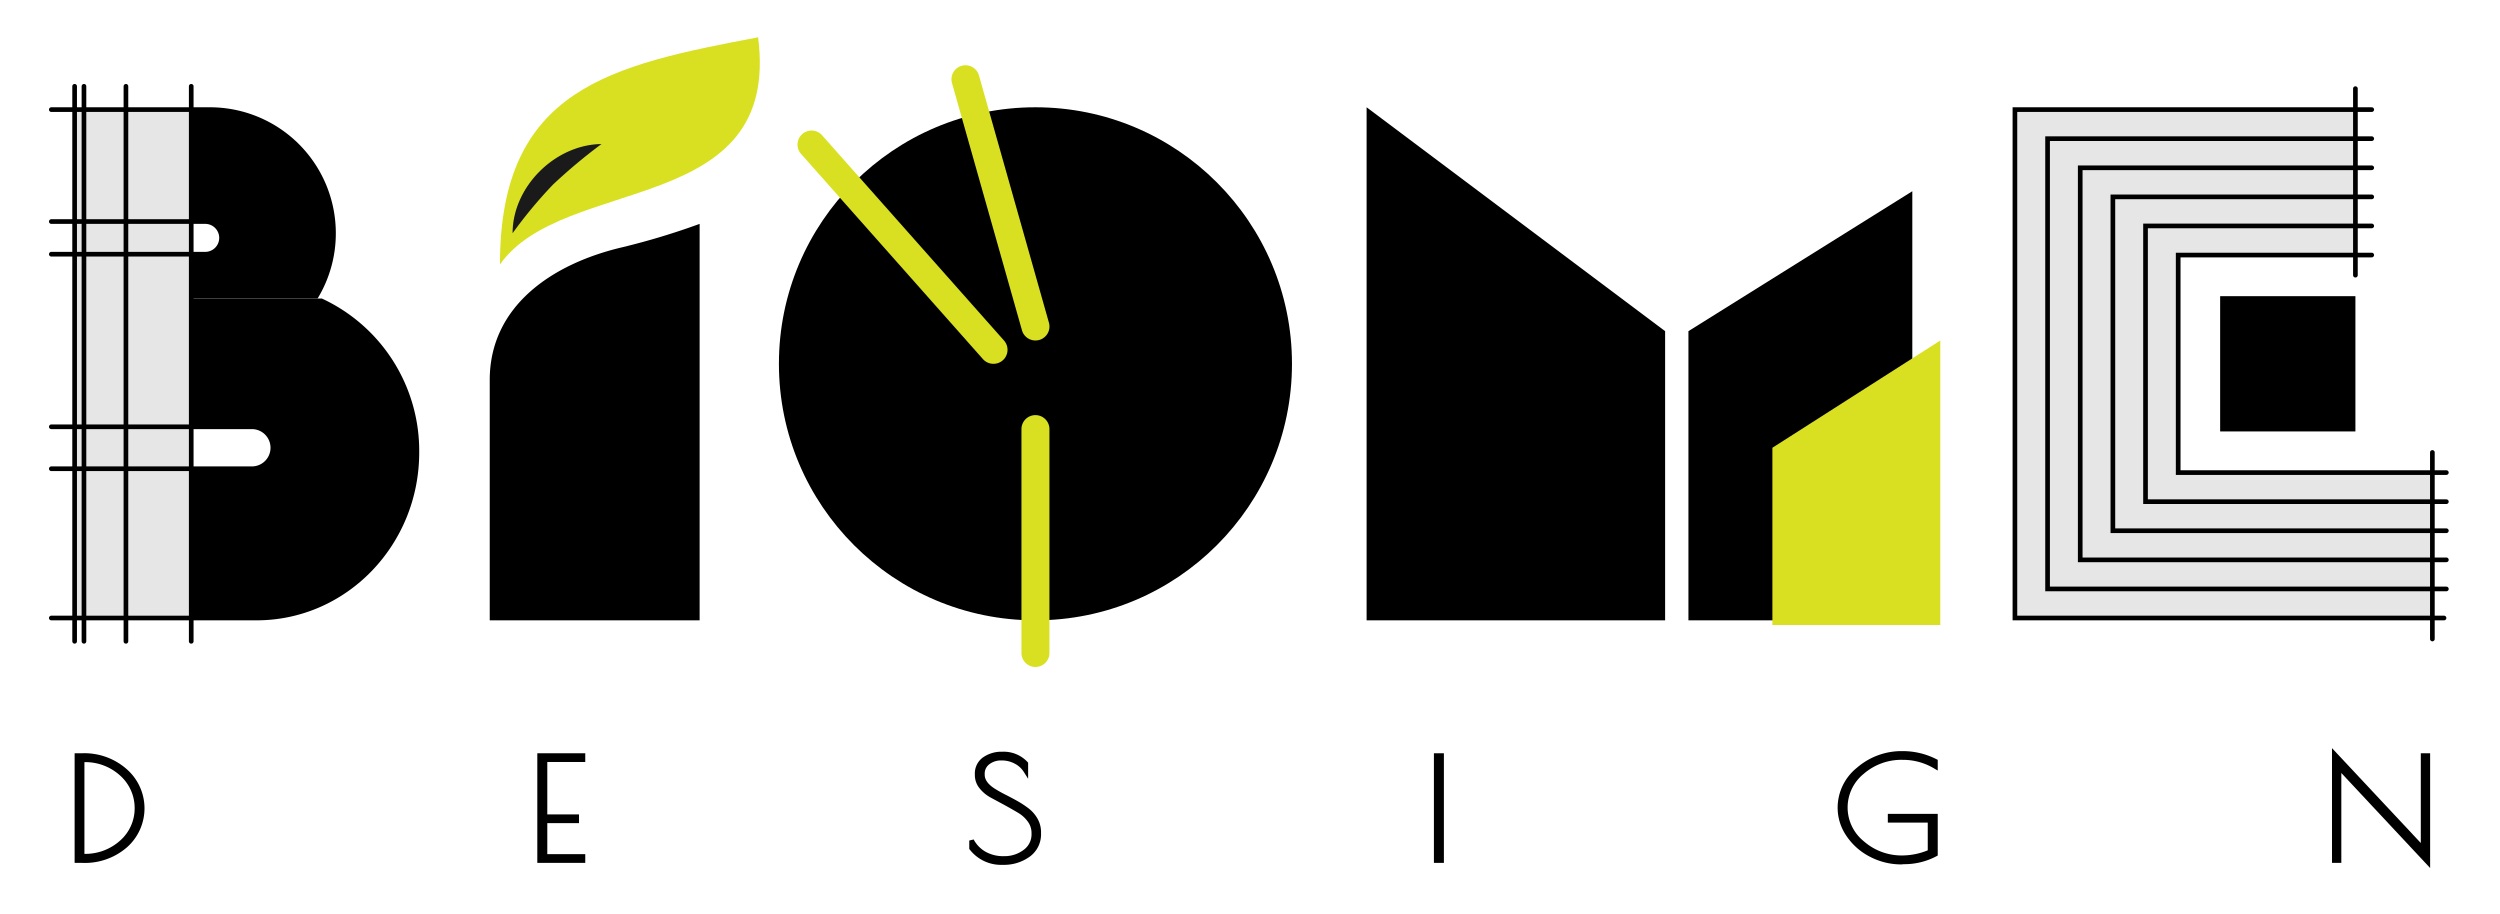 <svg id="Layer_2" data-name="Layer 2" xmlns="http://www.w3.org/2000/svg" viewBox="0 0 536 196"><defs><style>.cls-1{opacity:0.1;}.cls-2{fill:#d9e021;}.cls-3{fill:#1a1a1a;}.cls-4{fill:none;stroke:#000;stroke-linecap:round;stroke-miterlimit:10;}</style></defs><rect class="cls-1" x="16" y="24" width="25" height="108"/><path d="M150,133H105V81.47c0-15.72,13.16-24.88,28.47-28.47A153.35,153.35,0,0,0,150,48Z"/><circle cx="222" cy="78" r="55"/><path class="cls-2" d="M213,78a3,3,0,0,1-2.25-1l-39-44a3,3,0,1,1,4.5-4l39,44A3,3,0,0,1,213,78Z"/><path class="cls-2" d="M222,73a3,3,0,0,1-2.89-2.18l-15-53a3,3,0,1,1,5.78-1.64l15,53a3,3,0,0,1-2.07,3.71A3.36,3.36,0,0,1,222,73Z"/><path class="cls-2" d="M222,143a3,3,0,0,1-3-3V92a3,3,0,0,1,6,0v48A3,3,0,0,1,222,143Z"/><polygon points="357 133 293 133 293 23 357 71 357 133"/><polygon points="410 133 362 133 362 71 410 41 410 133"/><polygon class="cls-2" points="416 134 380 134 380 96 416 73 416 134"/><path class="cls-2" d="M107.19,56.7C107.19,19,130.81,14,162.54,8,167.5,46.67,120.85,37.3,107.19,56.7Z"/><path class="cls-3" d="M109.9,50c0-10,9.14-19,19.06-19.12a116.76,116.76,0,0,0-10.4,8.7A96.89,96.89,0,0,0,109.9,50Z"/><line class="cls-4" x1="16" y1="18.5" x2="16" y2="137.5"/><line class="cls-4" x1="18" y1="18.5" x2="18" y2="137.5"/><line class="cls-4" x1="27" y1="18.5" x2="27" y2="137.5"/><line class="cls-4" x1="41" y1="18.5" x2="41" y2="137.5"/><path d="M72,50a26.86,26.86,0,0,1-3.91,14H41V54h3a3,3,0,0,0,0-6H41V23h4A27,27,0,0,1,72,50Z"/><path d="M89.88,97c0,19.88-15.62,36-34.88,36H41V100H54a4,4,0,0,0,0-8H41V64H69v0A36,36,0,0,1,89.88,97Z"/><line class="cls-4" x1="41" y1="23.5" x2="11" y2="23.5"/><line class="cls-4" x1="41" y1="47.5" x2="11" y2="47.5"/><line class="cls-4" x1="41" y1="54.5" x2="11" y2="54.5"/><line class="cls-4" x1="41" y1="91.5" x2="11" y2="91.5"/><line class="cls-4" x1="41" y1="100.5" x2="11" y2="100.5"/><line class="cls-4" x1="41" y1="132.5" x2="11" y2="132.5"/><polygon class="cls-1" points="505.5 54.5 505.5 23.5 468.5 23.5 432.5 23.5 432.5 54.5 432.5 98.5 432.5 132.5 468.5 132.5 521.5 132.5 521.5 101.5 467.5 101.5 467.5 54.5 505.5 54.5"/><line class="cls-4" x1="505" y1="19" x2="505" y2="59"/><line class="cls-4" x1="521.5" y1="97" x2="521.5" y2="137"/><rect x="476" y="63.5" width="29" height="29"/><polyline class="cls-4" points="508.5 23.5 432 23.5 432 132.5 524 132.5"/><polyline class="cls-4" points="508.5 29.73 439 29.73 439 126.27 524.5 126.27"/><polyline class="cls-4" points="508.5 35.97 446 35.97 446 120.03 524.5 120.03"/><polyline class="cls-4" points="508.5 42.21 453 42.21 453 113.79 524.5 113.79"/><polyline class="cls-4" points="508.5 48.44 460 48.44 460 107.56 524.5 107.56"/><polyline class="cls-4" points="508.5 54.68 467 54.68 467 101.32 524.5 101.32"/><path d="M16,185V161.5h1.6A13.68,13.68,0,0,1,27.27,165a11.16,11.16,0,0,1,0,16.62A13.75,13.75,0,0,1,17.58,185Zm2.1-1.93a11.15,11.15,0,0,0,7.7-2.89,9.2,9.2,0,0,0,3.07-6.92,9.32,9.32,0,0,0-3.07-6.94,11.08,11.08,0,0,0-7.7-2.92Z"/><polygon points="115.2 185 115.2 161.5 125.48 161.5 125.48 163.37 117.34 163.37 117.34 174.61 124.14 174.61 124.14 176.48 117.34 176.48 117.34 183.13 125.48 183.13 125.48 185 115.2 185"/><path d="M215,185.42a8.5,8.5,0,0,1-7.09-3.28l-.1-.14v-1.79l.94-.23a6.61,6.61,0,0,0,2.46,2.58,7.67,7.67,0,0,0,4.07,1,6.74,6.74,0,0,0,4.18-1.34,4.08,4.08,0,0,0,1.7-3.44v-.18a4.06,4.06,0,0,0-.8-2.45,6.83,6.83,0,0,0-2.1-1.9c-.89-.53-1.86-1.08-2.91-1.66L212.4,171a7.84,7.84,0,0,1-2.39-2,4.44,4.44,0,0,1-1-2.8v-.21a4.21,4.21,0,0,1,1.77-3.62,6.9,6.9,0,0,1,4.12-1.2,7,7,0,0,1,5.4,2.2l.13.15v3.45l-.92-1.46a5.06,5.06,0,0,0-2-1.81,5.93,5.93,0,0,0-2.82-.66,4.09,4.09,0,0,0-2.57.81,2.51,2.51,0,0,0-1,2.11v.15c0,1.07.74,2.09,2.19,3,.66.42,1.43.85,2.28,1.28s1.74.9,2.61,1.39a20.15,20.15,0,0,1,2.41,1.6,7.31,7.31,0,0,1,1.85,2.17,5.86,5.86,0,0,1,.74,2.89v.3a5.89,5.89,0,0,1-2.43,4.93A9.38,9.38,0,0,1,215,185.42Z"/><rect x="307.43" y="161.5" width="2.14" height="23.5"/><path d="M407.71,185.33a14.47,14.47,0,0,1-6.86-1.68,13.4,13.4,0,0,1-5-4.47,10.65,10.65,0,0,1-1.86-6,11,11,0,0,1,4.14-8.58,14.57,14.57,0,0,1,9.81-3.56,15.85,15.85,0,0,1,7.23,1.73l.28.14v2.3l-.76-.45a13,13,0,0,0-6.75-1.85,12.31,12.31,0,0,0-8.36,3,9.28,9.28,0,0,0,0,14.44,12.28,12.28,0,0,0,8.36,3.06,14.64,14.64,0,0,0,5.37-1.1v-5.94h-8.56v-1.87h10.7v8.93l-.26.14a14.7,14.7,0,0,1-7.07,1.71Z"/><polygon points="501.98 165.73 501.98 185 499.98 185 499.98 160.4 519.02 180.74 519.02 161.5 521.02 161.5 521.02 186.1 501.98 165.73"/></svg>
